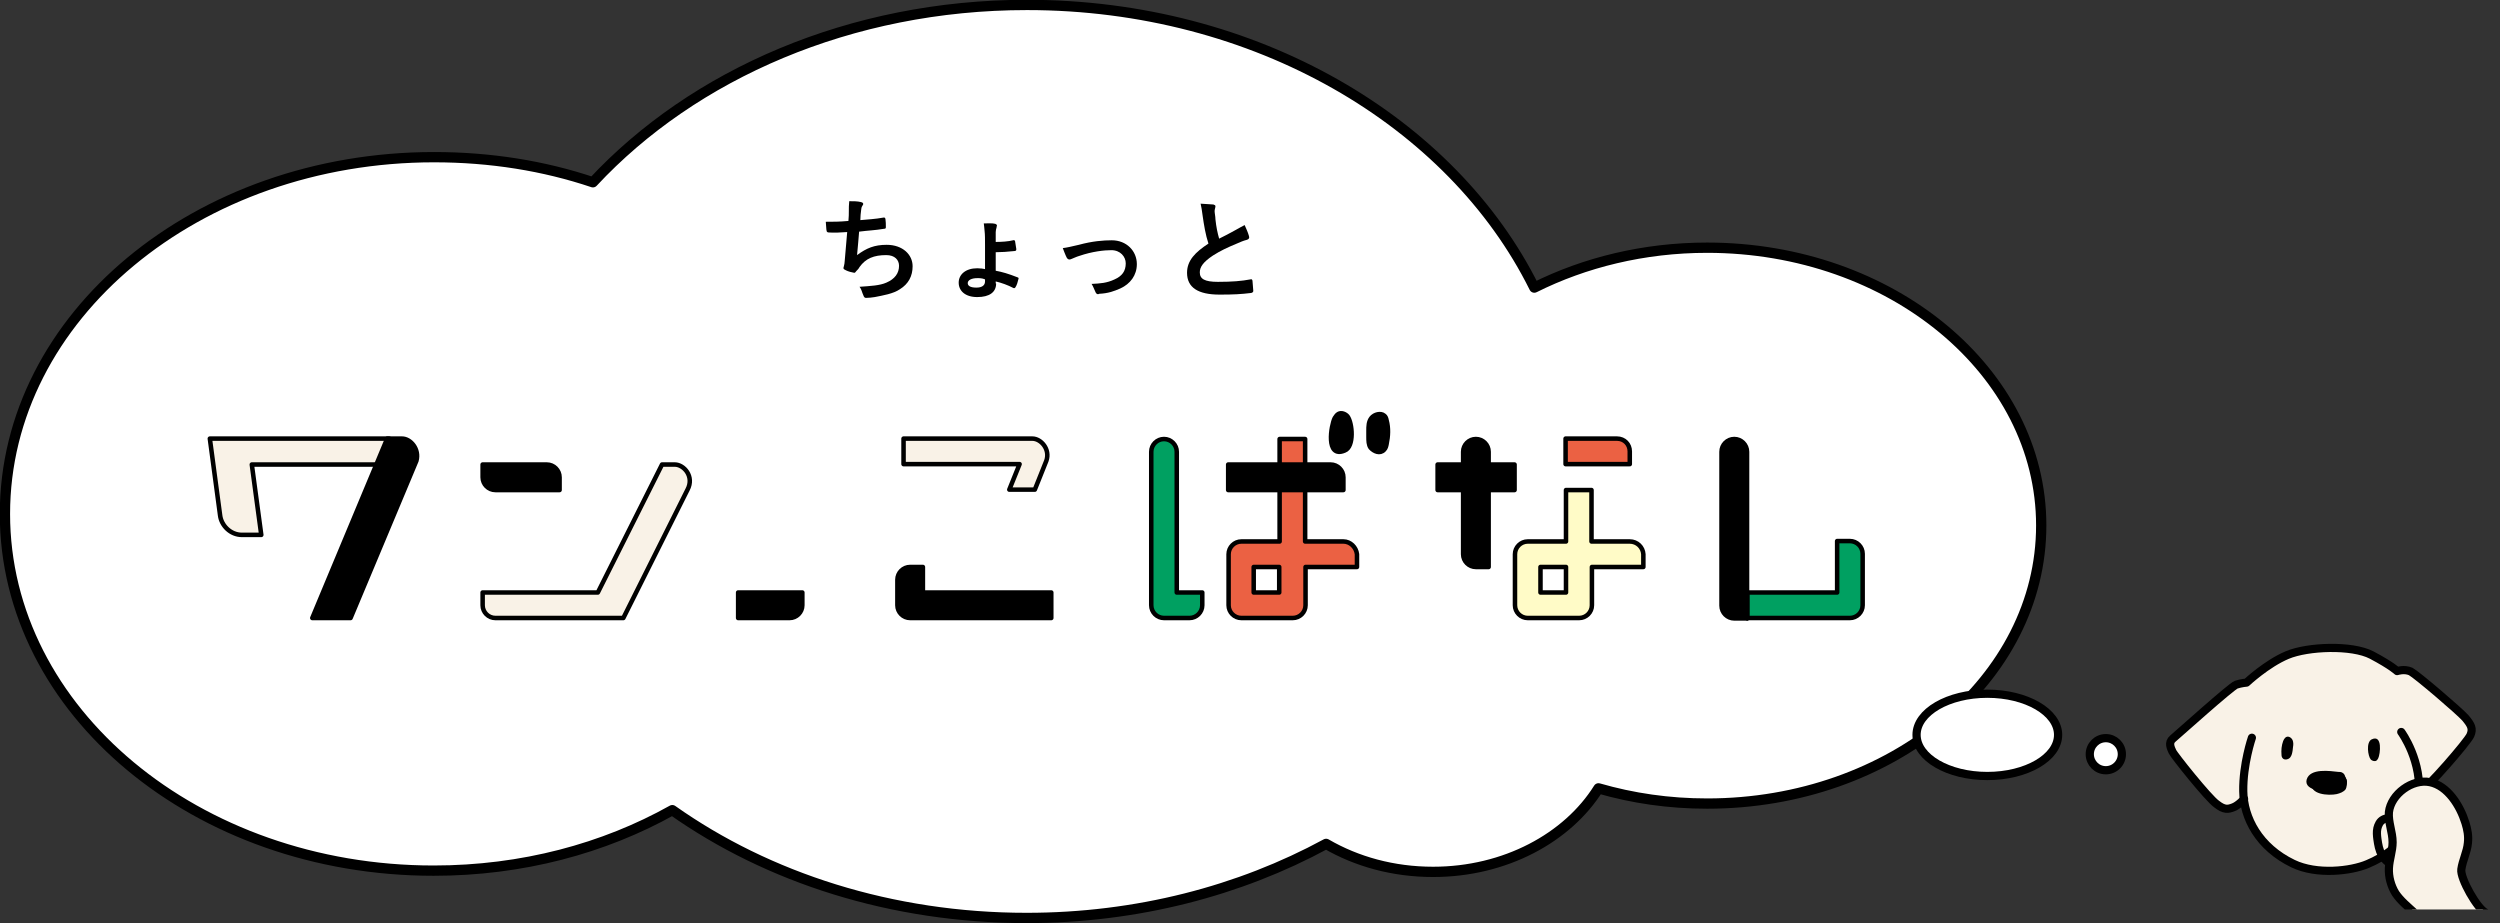 <?xml version="1.0" encoding="utf-8"?>
<!-- Generator: Adobe Illustrator 28.1.0, SVG Export Plug-In . SVG Version: 6.00 Build 0)  -->
<svg version="1.1" id="レイヤー_1" xmlns="http://www.w3.org/2000/svg" xmlns:xlink="http://www.w3.org/1999/xlink" x="0px"
	 y="0px" width="607.6px" height="224.4px" viewBox="0 0 607.6 224.4" style="enable-background:new 0 0 607.6 224.4;"
	 xml:space="preserve">
<rect x="0" y="0" width="607.6" height="224.4" fill="#333333" stroke="none"/>
<style type="text/css">
	.st0{fill:#FFFFFF;stroke:#000000;stroke-width:2.5;stroke-linecap:round;stroke-linejoin:round;stroke-miterlimit:10;}
	.st1{fill:#FFFFFF;stroke:#000000;stroke-width:2;stroke-miterlimit:10;}
	.st2{fill:#F9F2E7;}
	.st3{fill:none;stroke:#000000;stroke-width:1.988;stroke-linecap:round;stroke-linejoin:round;stroke-miterlimit:10;}
	
		.st4{clip-path:url(#SVGID_00000013179351895238877830000017891473408160059014_);fill:none;stroke:#000000;stroke-width:1.988;stroke-linecap:round;stroke-linejoin:round;stroke-miterlimit:10;}
	.st5{clip-path:url(#SVGID_00000013179351895238877830000017891473408160059014_);fill:#F9F2E7;}
	.st6{stroke:#000000;stroke-width:1.099;stroke-linejoin:round;stroke-miterlimit:10;}
	.st7{fill:#F9F2E7;stroke:#000000;stroke-width:1.099;stroke-linejoin:round;stroke-miterlimit:10;}
	.st8{fill:#EB6143;stroke:#000000;stroke-width:1.099;stroke-linejoin:round;stroke-miterlimit:10;}
	.st9{fill:#00A061;stroke:#000000;stroke-width:1.099;stroke-linejoin:round;stroke-miterlimit:10;}
	.st10{fill:#FFFBC7;stroke:#000000;stroke-width:1.099;stroke-linejoin:round;stroke-miterlimit:10;}
</style>
<path class="st0" d="M414.9,60.2c-15.4,0-29.8,3.6-42,9.7c-20-40.3-67.7-68.7-123.3-68.7c-42.9,0-81.1,16.9-105.5,43.1
	c-11.9-4-24.9-6.1-38.6-6.1C47.9,38.2,1.2,77,1.2,124.9s46.6,86.7,104.2,86.7c21.5,0,41.4-5.4,58-14.7
	c23.2,16.4,53.3,26.2,86.1,26.2c26.8,0,51.8-6.6,72.8-18c7.4,4.3,16.3,6.8,26,6.8c17.5,0,32.7-8.3,40.2-20.3
	c8.3,2.4,17.1,3.7,26.4,3.7c44.9,0,81.2-30.3,81.2-67.6S459.7,60.2,414.9,60.2z"/>
<ellipse class="st1" cx="483" cy="178.6" rx="17.2" ry="10"/>
<g>
	<path class="st2" d="M599.2,174.4c-1.5-1.7-11.8-10.5-13.3-11.3c-1.6-0.7-3.3-0.1-3.3-0.1s-1.3-1.3-6.2-3.9
		c-4.8-2.5-15.5-2.1-20.5,0c-5,2.1-9.9,6.7-9.9,6.7s-1.3,0.1-2.5,0.5c-1.2,0.4-14.2,12.1-15.4,13.1c-1.2,1-0.5,2.3-0.1,3.2
		c0.4,0.8,8.7,11.3,10.7,12.7c1.9,1.5,2.8,1.3,4.1,0.8c1.1-0.4,2.3-1.7,2.7-2.1c0.7,6,4.4,12.1,12,15.8c5.8,2.8,14.1,1.8,18.1,0.1
		c8.4-3.5,11.6-9.6,12.4-15.9c0.1-0.5,0.1-0.9,0.1-1.4c3.6-3.2,11.9-12.7,12.5-14C601.1,177.1,600.6,176.1,599.2,174.4z"/>
	<g>
		<path class="st3" d="M547.3,179.3c0,0-2.2,6.4-2.1,13c0.1,6.5,3.8,13.6,12.1,17.6c5.8,2.8,14.1,1.8,18.1,0.1
			c8.4-3.5,11.6-9.6,12.4-15.9c1.1-9-4.2-16.2-4.2-16.2"/>
		<path class="st3" d="M587.9,192.7c2.1-1.2,11.8-12.4,12.5-14s0.2-2.5-1.2-4.2c-1.5-1.7-11.8-10.5-13.3-11.3
			c-1.6-0.7-3.3-0.1-3.3-0.1s-1.3-1.3-6.2-3.9c-4.8-2.5-15.5-2.1-20.5,0c-5,2.1-9.9,6.7-9.9,6.7s-1.3,0.1-2.5,0.5
			c-1.2,0.4-14.2,12.1-15.4,13.1s-0.5,2.3-0.1,3.2s8.7,11.3,10.7,12.7c1.9,1.5,2.8,1.3,4.1,0.8c1.3-0.5,2.6-2,2.6-2"/>
	</g>
	<path d="M555.4,179.3c-0.2,0.2-0.4,0.5-0.5,0.8c-0.4,1.1-0.5,2.2-0.4,3.4c0,0.3,0.1,0.6,0.3,0.8c0.4,0.5,1.4,0.3,1.8-0.2
		c0.4-0.5,0.5-1.1,0.6-1.7c0-0.3,0.1-0.6,0.1-0.9c0.1-0.5,0.1-1.1-0.1-1.6C556.9,179.2,556,178.7,555.4,179.3z"/>
	<path d="M576.2,184.6c0.3,0.3,0.9,0.5,1.3,0.3c0.2-0.1,0.4-0.4,0.5-0.6c0.5-1,1.1-5.9-1.6-4.6C575,180.4,575.5,183.8,576.2,184.6z"
		/>
	<path d="M568.3,187.6c0.3,0,0.7,0,1,0.2c0.4,0.2,0.6,0.6,0.7,1c0.2,0.4,0.5,0.9,0.4,1.4c0,0.7-0.5,1.3-1.1,1.6s-1.3,0.4-1.9,0.5
		c-1.6,0.2-7.5,0.1-6.8-2.8C561.4,186.6,566.4,187.4,568.3,187.6z"/>
	<path d="M567.9,193c0.8-0.2,1.7-0.5,2.2-1.2c0.3-0.6,0.3-1.3,0.2-2c0-0.3-0.1-0.6-0.3-0.9c-0.2-0.3-0.6-0.4-0.9-0.5
		c-1.9-0.5-6.7-1.2-7.3,1.6C561.1,193.2,566,193.4,567.9,193z"/>
</g>
<g>
	<defs>
		
			<rect id="SVGID_1_" x="572.2" y="188.9" transform="matrix(-1 -4.519508e-11 4.519508e-11 -1 1179.849 409.942)" width="35.4" height="32.1"/>
	</defs>
	<clipPath id="SVGID_00000031910701770453728030000010924260435412080040_">
		<use xlink:href="#SVGID_1_"  style="overflow:visible;"/>
	</clipPath>
	
		<path style="clip-path:url(#SVGID_00000031910701770453728030000010924260435412080040_);fill:none;stroke:#000000;stroke-width:1.988;stroke-linecap:round;stroke-linejoin:round;stroke-miterlimit:10;" d="
		M583.3,200.7c-0.8-1.4-2.7-2.3-4.1-1.5c-0.8,0.4-1.2,1.3-1.4,2.1c-0.2,0.9-0.1,1.8,0,2.6c0.2,1.4,0.4,2.7,1.1,3.9
		c0.6,1.2,1.8,2.2,3.1,2.5c1,0.2,2-0.1,3-0.4c0.4-0.1,0.8-0.3,1.1-0.6c1.2-1,0.7-2.8,0-3.9C585.2,203.9,584.3,202.3,583.3,200.7z"/>
	<path style="clip-path:url(#SVGID_00000031910701770453728030000010924260435412080040_);fill:#F9F2E7;" d="M590.7,226.8
		c-1.2-4.2-5.9-6.2-8.3-9.9c-1.2-1.8-1.8-4-1.6-6.1c0.1-2.1,0.9-4.2,0.9-6.3c0-2.4-1.2-4.8-0.9-7.3c0.4-4.4,5.7-8.2,10-7.3
		s7.3,5.7,8.6,9.9c0.5,1.6,0.8,3.3,0.6,4.9c-0.2,2.2-1.3,4.2-1.6,6.4c-0.3,2.2,3.8,9.6,5.9,10.5L590.7,226.8z"/>
	
		<path style="clip-path:url(#SVGID_00000031910701770453728030000010924260435412080040_);fill:none;stroke:#000000;stroke-width:1.988;stroke-linecap:round;stroke-linejoin:round;stroke-miterlimit:10;" d="
		M604.1,221.8c-2-0.9-6.2-8.3-5.9-10.5c0.3-2.2,1.4-4.2,1.6-6.4c0.2-1.7-0.1-3.3-0.6-4.9c-1.3-4.2-4.3-9-8.6-9.9s-9.5,2.9-10,7.3
		c-0.2,2.4,0.9,4.8,0.9,7.3c0,2.1-0.8,4.2-0.9,6.3c-0.1,2.1,0.5,4.3,1.6,6.1c2.4,3.6,7.1,5.7,8.3,9.9"/>
</g>
<circle class="st1" cx="511.8" cy="183.3" r="3.9"/>
<g>
	<path d="M294.9,49.7c0.3,0.1,0.5,0.2,0.5,0.4c0,0.4-0.2,0.8-0.2,1.2c0,0.5,0.2,1.3,0.2,2c0.2,1.9,0.5,3.3,0.9,4.7
		c1.4-0.7,2.4-1.2,4-2.1c0.8-0.5,1.7-0.9,2.2-1.2c0.4,0.9,0.8,1.8,1,2.5c0.1,0.2,0.1,0.5,0.1,0.6c-0.1,0.3-0.3,0.4-0.6,0.5
		c-0.8,0.2-1.5,0.5-2.4,0.9c-2.4,1-3.9,1.7-5.8,2.9c-2.4,1.6-3.2,2.8-3.2,4.1c0,1.6,1.2,2.3,4.4,2.3c3.5,0,5.8-0.2,7.9-0.6
		c0.3-0.1,0.4,0,0.5,0.3c0.1,0.7,0.1,1.7,0.2,2.5c0,0.3-0.2,0.4-0.5,0.5c-2.5,0.3-4.2,0.4-7.7,0.4c-5.2,0-7.9-1.7-7.9-5.3
		c0-3,2-5,5.2-7.1c-0.7-2.1-1.1-4.6-1.4-6.7c-0.2-1.4-0.3-2.2-0.5-3C292.7,49.6,294,49.6,294.9,49.7z"/>
	<path d="M266.9,71.5c-0.3,0-0.4-0.1-0.6-0.4c-0.3-0.6-0.6-1.5-1-2.1c2.1-0.1,3.7-0.2,5.6-1.1c1.8-0.8,2.7-2,2.7-3.9
		c0-1.6-1.3-3.2-3.5-3.2c-1.7,0-4.6,0.3-7.8,1.4c-0.7,0.2-1.5,0.6-1.8,0.7c-0.6,0.3-0.9,0.2-1.2-0.2c-0.3-0.5-1-2.4-1-2.4
		c0.9-0.1,2.2-0.4,3.9-0.8c3.3-0.9,6-1.1,8-1.1c3.6,0,6.1,2.6,6.1,5.8c0,2.7-1.6,4.8-4,5.9c-1.6,0.7-3,1.2-5.1,1.3
		C267.1,71.4,267,71.5,266.9,71.5z"/>
	<path d="M208.3,62c2.3-1.7,4.2-2.5,7.2-2.5c3.9,0,6.3,2.4,6.3,5.2c0,2.4-1,4.3-3.1,5.6c-1.6,1.1-4.1,1.5-6.1,1.9
		c-0.7,0.1-1.4,0.2-2.1,0.2c-0.3,0-0.5-0.1-0.7-0.7c-0.3-0.6-0.4-1.4-0.9-2c2.8-0.2,4.9-0.3,6.5-1c2.1-0.9,3.1-2.3,3.1-4.1
		c0-1.4-1-2.6-3.1-2.6c-3,0-5,0.8-6.5,2.9c-0.2,0.4-0.5,0.7-0.8,1c-0.2,0.3-0.3,0.4-0.5,0.4c-0.6-0.1-1.4-0.3-2-0.6
		c-0.4-0.2-0.6-0.3-0.6-0.5c0-0.1,0-0.3,0.1-0.5c0.1-0.4,0.2-0.9,0.2-1.3c0.2-2.1,0.5-5.6,0.6-7c-1.5,0.1-3.1,0.2-4.5,0.1
		c-0.3,0-0.5-0.2-0.5-0.4c-0.1-0.3-0.1-1.3-0.2-2.2c1.9,0,3.3,0,5.5-0.2c0.1-1,0.1-1.7,0.1-2.3c0-0.8,0-1.7,0.1-2.5c1,0,2,0,2.8,0.2
		c0.4,0.1,0.6,0.2,0.6,0.5c0,0.1-0.1,0.3-0.2,0.4c-0.2,0.3-0.3,0.7-0.3,1c-0.1,0.7-0.2,1.7-0.2,2.5c1.2-0.1,4-0.3,5.5-0.6
		c0.4-0.1,0.5,0,0.6,0.3c0.1,0.6,0.1,1.4,0.1,2c0,0.3-0.1,0.4-0.4,0.4c-2.4,0.4-3.8,0.4-6.1,0.7C208.8,56.3,208.4,61.2,208.3,62z"/>
	<path d="M242.1,68.9c0,2.1-1.6,3.3-4.6,3.3c-2.9,0-4.5-1.5-4.5-3.5c0-2,1.7-3.5,4.5-3.5c0.8,0,1.5,0.1,1.9,0.2c0-1.4,0-3.7,0-5.9
		c0-1.3,0-2.5-0.1-3.3c-0.1-0.8-0.1-1.4-0.2-1.9c0.9,0,2.1-0.1,2.8,0.1c0.2,0.1,0.4,0.2,0.4,0.4c0,0.1-0.1,0.3-0.1,0.5
		c-0.1,0.4-0.2,0.7-0.2,1.1c0,0.7,0,1.5,0,2.4c1.3,0,3.1-0.1,4.2-0.4c0.3-0.1,0.4,0,0.5,0.2c0.1,0.6,0.2,1.4,0.3,1.9
		c0,0.3,0,0.4-0.3,0.5c-1.8,0.2-3.4,0.3-4.7,0.3c0,1.3,0,3.2,0,4.5c1.6,0.3,3,0.7,5.3,1.6c0.3,0.1,0.3,0.2,0.2,0.5
		c-0.1,0.5-0.4,1.5-0.7,1.9c-0.1,0.2-0.3,0.3-0.5,0.2c-1.3-0.7-3-1.3-4.3-1.6V68.9z M239.4,67.9c-0.7-0.3-1.3-0.3-1.9-0.3
		c-1.4,0-2.3,0.5-2.3,1.2c0,0.6,0.5,1.1,2.1,1.1c1.3,0,2.1-0.5,2.1-1.5V67.9z"/>
</g>
<g>
	<path class="st6" d="M179.4,144v6.2h12.5c1.7,0,3.1-1.4,3.1-3.1V144H179.4z"/>
	<path class="st6" d="M132.9,112.9h-15.6v3.1c0,1.7,1.4,3.1,3.1,3.1H136V116C136,114.3,134.6,112.9,132.9,112.9z"/>
	<path class="st7" d="M94.6,106.6H60.3h-3.1h-6.2l2.5,18.7c0.3,2.4,2.5,4.7,5.3,4.7h4.7l-2.3-17.1h33.4V106.6z"/>
	<path class="st7" d="M164,112.9h-3.1L145.3,144h-28v3.1c0,1.7,1.4,3.1,3.1,3.1h21.8h6.2h3.1l15.6-31.2
		C168.8,115.8,166.2,112.9,164,112.9z"/>
	<g>
		<path class="st6" d="M97.7,106.6h-3.6l-18.2,43.6h9.3l16-38.2C102,109.2,99.8,106.6,97.7,106.6z"/>
	</g>
	<path class="st8" d="M393,106.6h-12.5v6.2h15.6v-3.1C396.1,108,394.8,106.6,393,106.6z"/>
	<rect x="349.4" y="112.9" class="st6" width="18.7" height="6.2"/>
	<path class="st9" d="M279.8,109.8c0-1.7,1.4-3.1,3.1-3.1s3.1,1.4,3.1,3.1V144h6.2v3.1c0,1.7-1.4,3.1-3.1,3.1h-6.2
		c-1.7,0-3.1-1.4-3.1-3.1V109.8z"/>
	<path class="st6" d="M355.6,109.8c0-1.7,1.4-3.1,3.1-3.1c1.7,0,3.1,1.4,3.1,3.1v24.9v3.1h-3.1c-1.7,0-3.1-1.4-3.1-3.1V109.8z"/>
	<path class="st8" d="M326.5,131.6h-9.3v-24.9h-6.2v24.9h-9.3c-1.7,0-3.1,1.4-3.1,3.1v3.1v9.3c0,1.7,1.4,3.1,3.1,3.1h12.5
		c1.7,0,3.1-1.4,3.1-3.1v-9.3h12.5v-3.1C329.6,133,328.2,131.6,326.5,131.6z M310.9,144h-6.2v-6.2h6.2V144z"/>
	<path class="st6" d="M418.4,109.8c0-1.7,1.4-3.1,3.1-3.1c1.7,0,3.1,1.4,3.1,3.1v40.5h-3.1c-1.7,0-3.1-1.4-3.1-3.1V109.8z"/>
	<path class="st9" d="M424.7,150.3V144h21.8v-12.5h3.1c1.7,0,3.1,1.4,3.1,3.1v12.5c0,1.7-1.4,3.1-3.1,3.1H424.7z"/>
	<path class="st10" d="M396.1,131.6h-9.3v-12.5h-6.2v12.5h-9.3c-1.7,0-3.1,1.4-3.1,3.1v3.1v9.3c0,1.7,1.4,3.1,3.1,3.1h12.5
		c1.7,0,3.1-1.4,3.1-3.1v-9.3h12.5v-3.1C399.3,133,397.9,131.6,396.1,131.6z M380.6,144h-6.2v-6.2h6.2V144z"/>
	<path class="st6" d="M336.4,109.3c0.4-0.4,0.5-0.9,0.6-1.4c0.4-1.9,0.5-3.9,0-5.7c-0.1-0.5-0.2-0.9-0.6-1.2
		c-0.8-0.7-2.4-0.3-3.1,0.6c-0.7,0.9-0.7,2-0.7,3.1c0,0.5,0,1,0,1.5c0,0.9,0,1.9,0.5,2.6C333.9,109.7,335.4,110.4,336.4,109.3z"/>
	<path class="st6" d="M327.5,101.2c-0.5-0.6-1.5-1-2.2-0.6c-0.4,0.2-0.6,0.6-0.9,1c-0.9,1.7-2.3,9.9,2.4,7.9
		C329.2,108.6,328.7,102.8,327.5,101.2z"/>
	<path class="st6" d="M224.3,144v-6.2h-3.1c-1.7,0-3.1,1.4-3.1,3.1v6.2c0,1.7,1.4,3.1,3.1,3.1h34.3V144H224.3z"/>
	<path class="st7" d="M250.9,106.6h-31.3v6.2h28.2l-2.5,6.2h6.2l2.8-7C255.3,109.2,253,106.6,250.9,106.6z"/>
	<path class="st6" d="M298.5,119.1v-6.2h24.9c1.7,0,3.1,1.4,3.1,3.1v3.1H298.5z"/>
</g>
</svg>
